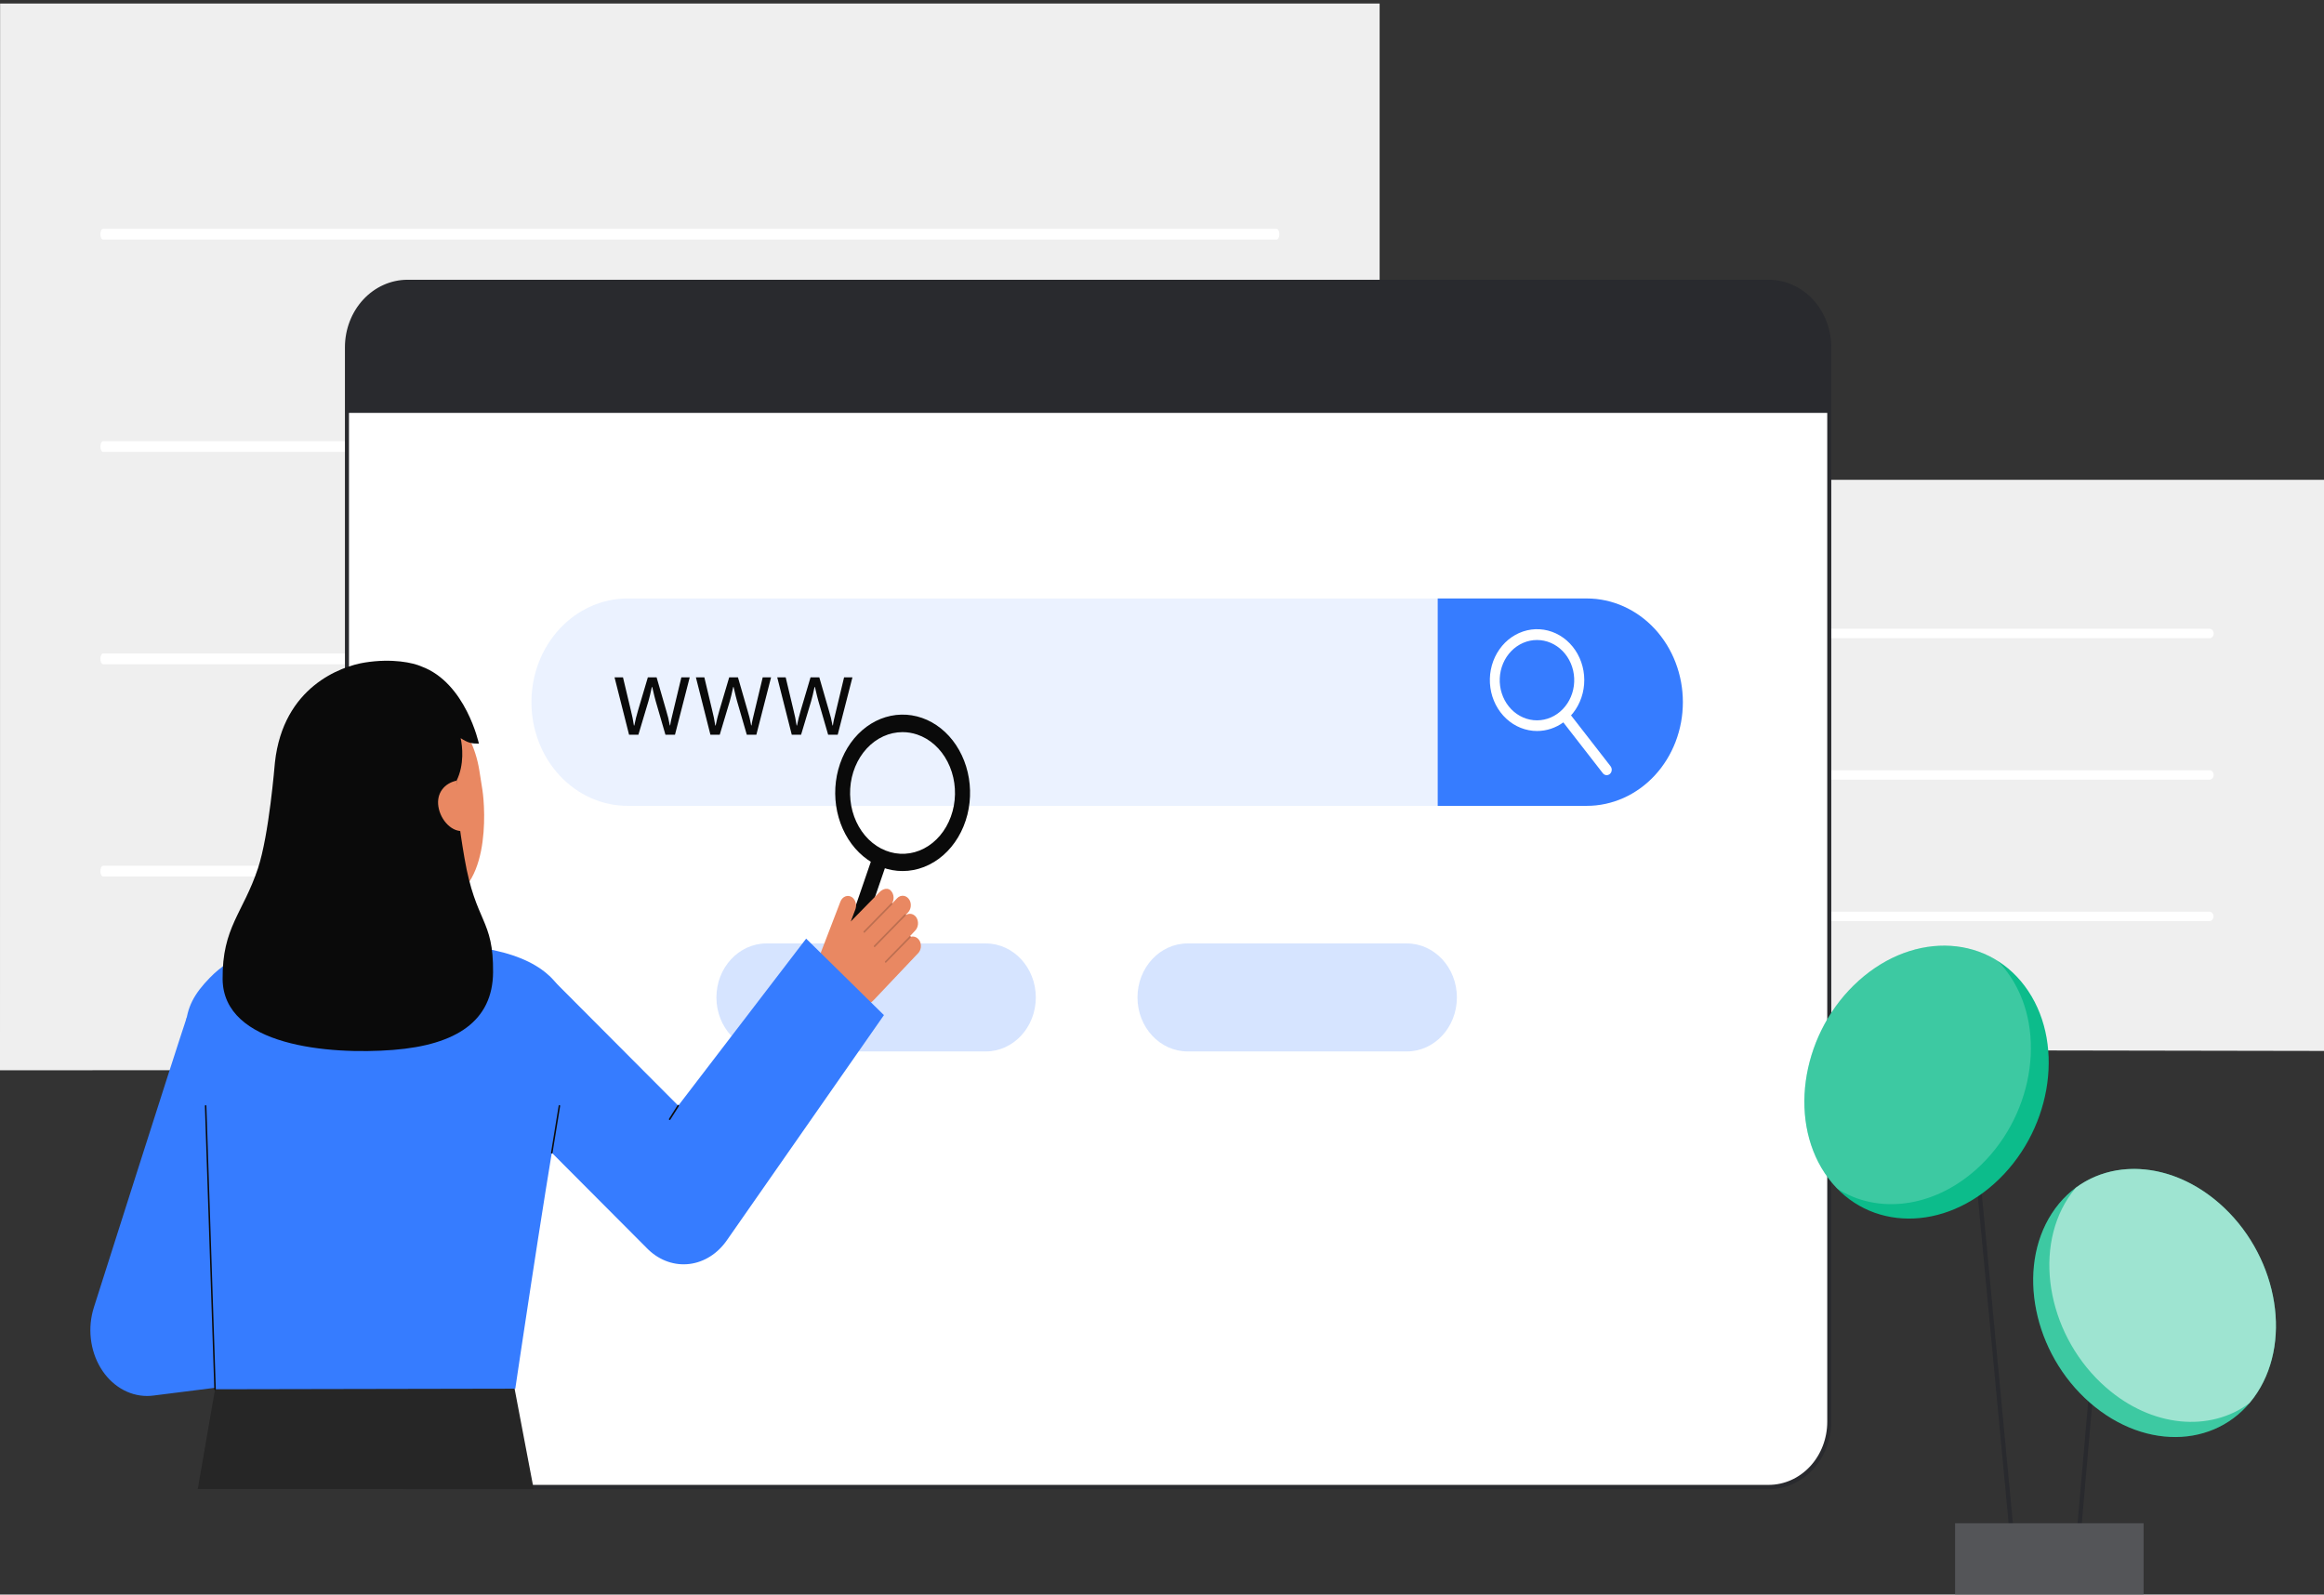 <svg width="341" height="234" viewBox="0 0 341 234" fill="none" xmlns="http://www.w3.org/2000/svg">
<rect x="0" y="0" width="341" height="234" fill="#333333" stroke="none"/>
<path d="M145.801 153.887L341 154.222V70.406H145.801V153.887Z" fill="#EFEFEF"/>
<path d="M324.194 93.653H162.608C162.528 93.656 162.448 93.64 162.374 93.606C162.299 93.573 162.231 93.523 162.174 93.458C162.116 93.394 162.07 93.316 162.039 93.231C162.008 93.145 161.992 93.053 161.992 92.961C161.992 92.868 162.008 92.776 162.039 92.691C162.07 92.605 162.116 92.528 162.174 92.463C162.231 92.399 162.299 92.348 162.374 92.315C162.448 92.281 162.528 92.266 162.608 92.269H324.194C324.273 92.266 324.353 92.281 324.428 92.315C324.502 92.348 324.57 92.399 324.628 92.463C324.685 92.528 324.731 92.605 324.762 92.691C324.794 92.776 324.81 92.868 324.81 92.961C324.81 93.053 324.794 93.145 324.762 93.231C324.731 93.316 324.685 93.394 324.628 93.458C324.57 93.523 324.502 93.573 324.428 93.606C324.353 93.64 324.273 93.656 324.194 93.653Z" fill="white"/>
<path d="M324.194 114.412H162.608C162.528 114.415 162.448 114.399 162.374 114.366C162.299 114.332 162.231 114.282 162.174 114.217C162.116 114.153 162.07 114.075 162.039 113.99C162.008 113.905 161.992 113.813 161.992 113.72C161.992 113.627 162.008 113.535 162.039 113.45C162.07 113.364 162.116 113.287 162.174 113.223C162.231 113.158 162.299 113.108 162.374 113.074C162.448 113.041 162.528 113.025 162.608 113.028H324.194C324.273 113.025 324.353 113.041 324.428 113.074C324.502 113.108 324.57 113.158 324.628 113.223C324.685 113.287 324.731 113.364 324.762 113.45C324.794 113.535 324.81 113.627 324.81 113.72C324.81 113.813 324.794 113.905 324.762 113.99C324.731 114.075 324.685 114.153 324.628 114.217C324.57 114.282 324.502 114.332 324.428 114.366C324.353 114.399 324.273 114.415 324.194 114.412Z" fill="white"/>
<path d="M324.193 135.171H228.227C228.069 135.171 227.917 135.098 227.805 134.968C227.693 134.839 227.63 134.663 227.63 134.479C227.63 134.295 227.693 134.119 227.805 133.99C227.917 133.86 228.069 133.787 228.227 133.787H324.193C324.352 133.787 324.503 133.86 324.615 133.99C324.727 134.119 324.79 134.295 324.79 134.479C324.79 134.663 324.727 134.839 324.615 134.968C324.503 135.098 324.352 135.171 324.193 135.171Z" fill="white"/>
<path d="M202.433 156.966L0 157.062L0.015 0.521H202.433V156.966Z" fill="#EFEFEF"/>
<path d="M187.315 35.159H15.133C15.025 35.159 14.922 35.076 14.846 34.929C14.769 34.781 14.727 34.581 14.727 34.372C14.727 34.163 14.769 33.963 14.846 33.815C14.922 33.668 15.025 33.585 15.133 33.585H187.315C187.423 33.585 187.526 33.668 187.602 33.815C187.679 33.963 187.721 34.163 187.721 34.372C187.721 34.581 187.679 34.781 187.602 34.929C187.526 35.076 187.423 35.159 187.315 35.159Z" fill="white"/>
<path d="M187.315 66.315H15.133C15.025 66.315 14.922 66.232 14.846 66.084C14.769 65.937 14.727 65.737 14.727 65.528C14.727 65.319 14.769 65.119 14.846 64.971C14.922 64.823 15.025 64.74 15.133 64.74H187.315C187.423 64.74 187.526 64.823 187.602 64.971C187.679 65.119 187.721 65.319 187.721 65.528C187.721 65.737 187.679 65.937 187.602 66.084C187.526 66.232 187.423 66.315 187.315 66.315Z" fill="white"/>
<path d="M187.315 97.47H15.133C15.025 97.47 14.922 97.387 14.846 97.239C14.769 97.091 14.727 96.891 14.727 96.682C14.727 96.474 14.769 96.273 14.846 96.126C14.922 95.978 15.025 95.895 15.133 95.895H187.315C187.423 95.895 187.526 95.978 187.602 96.126C187.679 96.273 187.721 96.474 187.721 96.682C187.721 96.891 187.679 97.091 187.602 97.239C187.526 97.387 187.423 97.47 187.315 97.47Z" fill="white"/>
<path d="M101.457 128.625H15.133C15.025 128.625 14.922 128.542 14.846 128.394C14.769 128.247 14.727 128.047 14.727 127.838C14.727 127.629 14.769 127.429 14.846 127.281C14.922 127.133 15.025 127.051 15.133 127.051H101.457C101.565 127.051 101.669 127.133 101.745 127.281C101.821 127.429 101.864 127.629 101.864 127.838C101.864 128.047 101.821 128.247 101.745 128.394C101.669 128.542 101.565 128.625 101.457 128.625Z" fill="white"/>
<path d="M259.527 41.374H59.789C54.884 41.374 50.908 45.662 50.908 50.951V208.645C50.908 213.934 54.884 218.222 59.789 218.222H259.527C264.432 218.222 268.409 213.934 268.409 208.645V50.951C268.409 45.662 264.432 41.374 259.527 41.374Z" fill="white"/>
<path d="M259.527 218.541H59.789C57.356 218.538 55.023 217.494 53.303 215.639C51.582 213.784 50.615 211.268 50.612 208.644V50.95C50.615 48.327 51.582 45.811 53.303 43.956C55.023 42.101 57.356 41.057 59.789 41.054H259.527C261.96 41.057 264.293 42.101 266.013 43.956C267.734 45.811 268.701 48.327 268.704 50.95V208.644C268.702 211.268 267.734 213.784 266.013 215.639C264.293 217.494 261.96 218.538 259.527 218.541ZM59.789 41.693C57.513 41.695 55.331 42.672 53.721 44.407C52.112 46.143 51.206 48.496 51.204 50.95V208.644C51.206 211.099 52.112 213.452 53.721 215.188C55.331 216.923 57.513 217.899 59.789 217.902H259.527C261.803 217.899 263.985 216.923 265.595 215.188C267.204 213.452 268.11 211.099 268.112 208.644V50.95C268.11 48.496 267.204 46.143 265.595 44.407C263.985 42.672 261.803 41.695 259.527 41.693H59.789Z" fill="#292A2E"/>
<path d="M268.408 50.951V60.588H50.908V50.951C50.908 48.411 51.844 45.975 53.51 44.179C55.175 42.383 57.434 41.373 59.79 41.373H259.526C261.882 41.373 264.141 42.383 265.807 44.179C267.472 45.975 268.408 48.411 268.408 50.951Z" fill="#292A2E"/>
<path opacity="0.2" d="M144.636 138.447H112.469C108.41 138.447 105.12 141.995 105.12 146.372C105.12 150.748 108.41 154.296 112.469 154.296H144.636C148.694 154.296 151.984 150.748 151.984 146.372C151.984 141.995 148.694 138.447 144.636 138.447Z" fill="#367CFF"/>
<path opacity="0.2" d="M206.419 138.447H174.252C170.194 138.447 166.903 141.995 166.903 146.372C166.903 150.748 170.194 154.296 174.252 154.296H206.419C210.478 154.296 213.768 150.748 213.768 146.372C213.768 141.995 210.478 138.447 206.419 138.447Z" fill="#367CFF"/>
<path opacity="0.1" d="M246.925 103.039C246.926 105.037 246.561 107.016 245.852 108.862C245.143 110.708 244.104 112.386 242.794 113.799C241.483 115.212 239.928 116.333 238.216 117.098C236.504 117.863 234.669 118.256 232.816 118.256H92.088C90.235 118.256 88.4 117.863 86.688 117.098C84.976 116.334 83.42 115.213 82.11 113.8C80.799 112.387 79.76 110.709 79.051 108.863C78.342 107.017 77.977 105.038 77.977 103.04C77.977 101.042 78.342 99.063 79.051 97.217C79.76 95.371 80.799 93.694 82.11 92.281C83.42 90.868 84.976 89.747 86.688 88.982C88.4 88.217 90.235 87.824 92.088 87.824H232.816C236.558 87.824 240.147 89.427 242.793 92.28C245.439 95.134 246.925 99.003 246.925 103.039Z" fill="#367CFF"/>
<path d="M246.925 103.039C246.926 105.037 246.561 107.016 245.852 108.862C245.143 110.708 244.104 112.386 242.794 113.799C241.483 115.212 239.928 116.333 238.216 117.098C236.504 117.863 234.669 118.256 232.816 118.256H210.956V87.824H232.816C236.558 87.824 240.147 89.427 242.793 92.28C245.439 95.134 246.925 99.003 246.925 103.039Z" fill="#367CFF"/>
<path d="M97.64 107.819L96.208 102.878C96.118 102.575 95.949 101.889 95.702 100.818H95.645C95.455 101.714 95.288 102.406 95.146 102.893L93.671 107.819H92.302L90.171 99.396H91.411C91.914 101.512 92.298 103.123 92.562 104.23C92.753 104.965 92.904 105.711 93.014 106.465H93.071C93.124 106.173 93.208 105.795 93.324 105.331C93.441 104.867 93.542 104.5 93.627 104.229L95.06 99.395H96.343L97.74 104.229C97.968 104.954 98.149 105.696 98.281 106.449H98.338C98.375 106.162 98.426 105.878 98.492 105.596C98.574 105.212 99.07 103.145 99.977 99.395H101.203L99.042 107.817L97.64 107.819Z" fill="#0A0A0A"/>
<path d="M109.577 107.819L108.145 102.878C108.054 102.575 107.886 101.889 107.639 100.818H107.582C107.392 101.715 107.225 102.406 107.083 102.893L105.608 107.819H104.239L102.108 99.396H103.348C103.851 101.512 104.235 103.124 104.499 104.23C104.69 104.965 104.841 105.711 104.951 106.465H105.008C105.061 106.173 105.145 105.795 105.261 105.331C105.378 104.868 105.479 104.5 105.564 104.229L106.997 99.395H108.28L109.676 104.229C109.905 104.954 110.086 105.696 110.218 106.45H110.275C110.312 106.162 110.363 105.878 110.428 105.597C110.511 105.212 111.007 103.145 111.914 99.395H113.14L110.981 107.817L109.577 107.819Z" fill="#0A0A0A"/>
<path d="M121.514 107.819L120.082 102.878C119.991 102.575 119.822 101.889 119.576 100.818H119.518C119.328 101.715 119.162 102.406 119.02 102.893L117.543 107.819H116.175L114.043 99.396H115.283C115.787 101.512 116.171 103.124 116.434 104.23C116.625 104.965 116.776 105.711 116.887 106.465H116.944C116.996 106.173 117.081 105.795 117.197 105.331C117.313 104.868 117.414 104.5 117.5 104.229L118.932 99.395H120.215L121.614 104.231C121.842 104.957 122.023 105.699 122.155 106.452H122.212C122.249 106.165 122.3 105.88 122.366 105.599C122.449 105.214 122.944 103.147 123.852 99.397H125.078L122.916 107.82L121.514 107.819Z" fill="#0A0A0A"/>
<path d="M225.539 107.272C223.88 107.273 222.276 106.633 221.018 105.467C219.76 104.302 218.932 102.688 218.684 100.92C218.435 99.152 218.784 97.346 219.665 95.831C220.547 94.316 221.903 93.192 223.488 92.665C225.072 92.136 226.78 92.239 228.301 92.954C229.821 93.668 231.053 94.947 231.773 96.558C232.494 98.169 232.654 100.006 232.225 101.733C231.796 103.461 230.806 104.965 229.436 105.973C228.287 106.818 226.929 107.27 225.539 107.272ZM225.517 93.919C224.112 93.92 222.761 94.505 221.745 95.551C220.729 96.598 220.126 98.026 220.06 99.54C219.995 101.053 220.473 102.536 221.394 103.679C222.316 104.823 223.611 105.54 225.01 105.682C226.409 105.823 227.805 105.378 228.907 104.439C230.01 103.5 230.735 102.14 230.932 100.639C231.129 99.139 230.783 97.615 229.965 96.383C229.147 95.15 227.92 94.305 226.54 94.023C226.203 93.954 225.86 93.92 225.517 93.919Z" fill="white"/>
<path d="M235.752 113.755C235.644 113.755 235.537 113.73 235.439 113.681C235.341 113.631 235.254 113.559 235.185 113.47L229.013 105.528C228.887 105.366 228.825 105.156 228.843 104.945C228.86 104.735 228.954 104.54 229.104 104.404C229.255 104.268 229.449 104.202 229.645 104.22C229.84 104.239 230.021 104.341 230.147 104.503L236.319 112.444C236.41 112.561 236.468 112.703 236.486 112.853C236.504 113.004 236.482 113.157 236.423 113.294C236.363 113.432 236.269 113.548 236.15 113.63C236.031 113.712 235.893 113.755 235.752 113.755Z" fill="white"/>
<path d="M21.581 204.856C20.24 204.856 18.919 204.48 17.73 203.76C16.541 203.04 15.52 201.998 14.754 200.722C13.987 199.446 13.497 197.974 13.327 196.431C13.156 194.888 13.309 193.32 13.773 191.861C14.244 190.379 25.33 155.505 27.432 149.221L42.95 156.204C41.769 159.737 37.487 173.13 34.047 183.918L39.762 183.197L41.56 202.392L22.482 204.798C22.182 204.836 21.882 204.855 21.581 204.856Z" fill="#367CFF"/>
<path d="M31.555 203.869L29.017 218.522H78.309L75.469 203.59L31.555 203.869Z" fill="#262626"/>
<path d="M42.212 138.385C38.094 138.739 33.895 140.292 30.803 143.467C26.139 148.255 26.554 151.249 28.882 164.511C30.885 175.922 30.091 180.908 31.431 201.965C31.47 202.585 31.555 203.868 31.555 203.868L75.609 203.783C75.609 203.783 79.737 175.847 82.016 162.962C83.749 153.166 88.302 141.274 69.108 138.877C69.057 138.872 53.663 137.4 42.212 138.385Z" fill="#367CFF"/>
<path d="M132.441 127.822C130.366 127.822 128.343 127.064 126.659 125.657C124.976 124.249 123.716 122.264 123.059 119.98C122.402 117.697 122.38 115.232 122.997 112.934C123.613 110.635 124.838 108.62 126.496 107.173C128.154 105.726 130.163 104.92 132.238 104.87C134.312 104.82 136.348 105.527 138.057 106.893C139.766 108.259 141.062 110.213 141.761 112.48C142.46 114.746 142.526 117.21 141.952 119.523C141.355 121.914 140.105 124.016 138.389 125.513C136.674 127.009 134.587 127.82 132.441 127.822ZM132.434 107.438C130.486 107.437 128.61 108.292 127.184 109.832C125.759 111.371 124.889 113.481 124.751 115.734C124.613 117.988 125.217 120.219 126.441 121.977C127.664 123.735 129.417 124.889 131.346 125.207C133.274 125.525 135.235 124.983 136.832 123.691C138.43 122.398 139.546 120.451 139.955 118.242C140.364 116.033 140.036 113.726 139.037 111.787C138.037 109.847 136.441 108.419 134.571 107.791C133.876 107.558 133.157 107.439 132.434 107.438Z" fill="#0A0A0A"/>
<path d="M124.085 141.967C123.904 141.967 123.726 141.916 123.566 141.817C123.405 141.719 123.269 141.576 123.167 141.402C123.065 141.228 123.002 141.028 122.982 140.819C122.963 140.61 122.988 140.399 123.055 140.203L128.102 125.515C128.214 125.203 128.427 124.954 128.696 124.823C128.964 124.692 129.267 124.689 129.537 124.814C129.808 124.939 130.025 125.182 130.142 125.492C130.26 125.801 130.267 126.151 130.164 126.467L125.116 141.156C125.034 141.395 124.892 141.601 124.708 141.745C124.524 141.89 124.307 141.967 124.085 141.967Z" fill="#0A0A0A"/>
<path d="M120.221 140.356L123.316 132.302C123.385 132.126 123.484 131.967 123.607 131.837C123.731 131.707 123.877 131.608 124.035 131.547C124.194 131.486 124.362 131.463 124.528 131.481C124.694 131.5 124.855 131.558 125.001 131.652C125.266 131.836 125.463 132.128 125.553 132.47C125.642 132.813 125.62 133.182 125.488 133.506L124.825 135.233L129.06 130.913C129.524 130.424 130.363 130.167 130.803 130.806C130.986 131.04 131.095 131.338 131.113 131.653C131.131 131.967 131.056 132.28 130.901 132.539C130.906 132.543 130.911 132.547 130.915 132.552C130.918 132.557 130.92 132.561 130.922 132.566L131.638 131.811C131.77 131.671 131.928 131.567 132.099 131.507C132.271 131.447 132.452 131.432 132.629 131.463C132.806 131.495 132.975 131.571 133.123 131.688C133.271 131.804 133.395 131.958 133.486 132.137C133.624 132.422 133.673 132.754 133.625 133.077C133.578 133.399 133.436 133.693 133.224 133.909L132.92 134.231C132.924 134.245 132.925 134.26 132.925 134.275C133.174 134.114 133.464 134.06 133.744 134.124C134.024 134.188 134.276 134.365 134.453 134.624C134.64 134.914 134.726 135.276 134.694 135.636C134.662 135.997 134.513 136.33 134.279 136.569L133.523 137.367C133.54 137.364 133.558 137.367 133.575 137.374C133.591 137.381 133.606 137.392 133.618 137.407C133.632 137.426 133.64 137.449 133.643 137.473C133.899 137.4 134.169 137.427 134.411 137.55C134.652 137.672 134.853 137.884 134.981 138.151C135.111 138.435 135.154 138.762 135.103 139.078C135.053 139.394 134.912 139.682 134.704 139.893L128.326 146.628C127.434 147.57 126.32 148.182 125.126 148.385C123.932 148.588 122.713 148.372 121.626 147.766C120.688 147.244 119.963 146.317 119.604 145.185C119.246 144.052 119.282 142.801 119.706 141.699L120.221 140.356Z" fill="#E98862"/>
<g opacity="0.2">
<path d="M126.727 136.837C126.746 136.862 126.774 136.877 126.803 136.879C126.832 136.88 126.86 136.869 126.882 136.846L130.906 132.733C130.917 132.722 130.926 132.708 130.932 132.693C130.939 132.678 130.942 132.661 130.943 132.644C130.944 132.627 130.942 132.61 130.938 132.594C130.933 132.578 130.925 132.564 130.916 132.551C130.906 132.538 130.894 132.528 130.881 132.521C130.868 132.513 130.854 132.509 130.839 132.508C130.825 132.507 130.81 132.509 130.796 132.514C130.783 132.52 130.77 132.529 130.759 132.54L126.736 136.653C126.725 136.665 126.716 136.678 126.709 136.693C126.703 136.709 126.699 136.725 126.698 136.742C126.697 136.759 126.699 136.776 126.704 136.792C126.709 136.808 126.716 136.822 126.726 136.835L126.727 136.837Z" fill="#0C0C0C"/>
</g>
<g opacity="0.2">
<path d="M128.242 138.946C128.261 138.971 128.289 138.986 128.318 138.987C128.347 138.989 128.375 138.978 128.397 138.955L132.888 134.364C132.898 134.353 132.907 134.34 132.914 134.324C132.92 134.309 132.924 134.293 132.925 134.276C132.926 134.259 132.924 134.242 132.919 134.226C132.914 134.21 132.907 134.195 132.897 134.183C132.877 134.158 132.85 134.143 132.821 134.141C132.792 134.139 132.763 134.15 132.741 134.171L128.25 138.762C128.239 138.773 128.23 138.787 128.224 138.802C128.217 138.817 128.214 138.834 128.213 138.85C128.212 138.867 128.214 138.884 128.218 138.9C128.223 138.916 128.231 138.931 128.24 138.944L128.242 138.946Z" fill="#0C0C0C"/>
</g>
<g opacity="0.2">
<path d="M129.871 141.24C129.891 141.265 129.918 141.28 129.947 141.282C129.977 141.284 130.005 141.272 130.027 141.25L133.609 137.588C133.62 137.577 133.629 137.563 133.635 137.548C133.641 137.533 133.645 137.516 133.646 137.499C133.647 137.482 133.645 137.465 133.64 137.449C133.636 137.433 133.628 137.419 133.619 137.406C133.609 137.393 133.597 137.383 133.584 137.376C133.571 137.368 133.557 137.364 133.542 137.363C133.528 137.362 133.513 137.364 133.499 137.369C133.486 137.375 133.473 137.384 133.462 137.395L129.88 141.057C129.869 141.068 129.86 141.081 129.854 141.096C129.847 141.112 129.843 141.128 129.842 141.145C129.842 141.162 129.844 141.179 129.848 141.195C129.853 141.211 129.86 141.226 129.87 141.238L129.871 141.24Z" fill="#0C0C0C"/>
</g>
<path d="M118.286 137.742L99.52 162.255L80.557 143.225L69.667 157.827L94.841 183.091L95.011 183.261C95.07 183.319 95.129 183.377 95.189 183.434C96.867 185.009 99.016 185.746 101.162 185.483C103.309 185.22 105.277 183.979 106.635 182.033L129.7 148.966L118.286 137.742Z" fill="#367CFF"/>
<path d="M69.107 138.879C69.056 138.871 67.658 144.975 56.745 144.025C49.191 143.369 47.349 137.404 47.175 137.404C47.99 137.203 49.313 136.994 49.675 136.77C50.864 136.029 51.731 135.126 52.167 133.189C52.508 131.675 52.682 125.843 52.682 122.918L64.307 125.948C64.145 129.248 63.011 136.899 66.986 138.253C67.647 138.477 68.359 138.683 69.107 138.879Z" fill="#E98862"/>
<path d="M63.905 132.436C59.322 132.856 53.435 130.611 52.317 123.519L51.308 117.119C50.19 110.027 52.495 103.596 58.252 102.375C64.009 101.153 69.218 105.99 70.337 113.083L70.783 115.914C71.212 118.637 72.081 131.688 63.905 132.436Z" fill="#E98862"/>
<path d="M68.154 125.925C67.332 121.131 66.954 117.932 66.998 114.557C68.157 112.2 67.852 109.494 67.589 108.325C68.724 109.043 69.199 109.123 70.268 109.123C70.268 109.123 68.352 100.202 61.839 97.802C60.64 97.261 57.583 96.578 53.523 97.224C50.07 97.773 41.557 100.769 40.34 111.885V111.892C40.3 112.26 39.483 122.503 37.853 127.417C35.663 134.023 32.587 136.076 32.665 143.698C32.766 153.502 48.304 154.807 57.678 154.074C67.051 153.34 72.281 149.766 72.349 142.7C72.425 134.781 69.8 135.517 68.154 125.925Z" fill="#0A0A0A"/>
<path d="M68.157 121.906C66.407 122.277 64.647 120.407 64.327 118.377C64.007 116.348 65.248 114.927 66.998 114.557L68.157 121.906Z" fill="#E98862"/>
<path d="M80.963 169.292C80.957 169.292 80.95 169.291 80.943 169.289C80.928 169.286 80.915 169.28 80.903 169.271C80.89 169.261 80.88 169.249 80.871 169.235C80.863 169.222 80.857 169.206 80.854 169.189C80.851 169.173 80.851 169.156 80.854 169.139L81.971 162.276C81.973 162.258 81.978 162.242 81.986 162.227C81.994 162.213 82.004 162.2 82.016 162.19C82.028 162.18 82.042 162.173 82.057 162.169C82.071 162.165 82.086 162.165 82.101 162.168C82.116 162.171 82.13 162.178 82.142 162.188C82.154 162.197 82.165 162.21 82.173 162.224C82.181 162.239 82.187 162.255 82.19 162.272C82.192 162.289 82.192 162.306 82.189 162.323L81.072 169.187C81.067 169.216 81.054 169.243 81.034 169.262C81.014 169.281 80.989 169.292 80.963 169.292Z" fill="#0C0C0C"/>
<path d="M31.555 203.998C31.526 203.998 31.498 203.985 31.478 203.962C31.457 203.939 31.445 203.907 31.444 203.874L30.063 162.304C30.063 162.287 30.065 162.27 30.07 162.254C30.075 162.238 30.083 162.224 30.093 162.211C30.103 162.199 30.114 162.189 30.128 162.182C30.141 162.175 30.155 162.171 30.17 162.17C30.199 162.17 30.227 162.183 30.248 162.206C30.269 162.229 30.283 162.26 30.285 162.294L31.666 203.864C31.666 203.881 31.664 203.898 31.659 203.914C31.654 203.93 31.646 203.944 31.636 203.957C31.626 203.969 31.614 203.979 31.601 203.986C31.588 203.993 31.573 203.997 31.559 203.998H31.555Z" fill="#0C0C0C"/>
<path d="M98.261 164.367C98.24 164.367 98.22 164.36 98.203 164.348C98.185 164.335 98.171 164.317 98.162 164.296C98.153 164.274 98.149 164.25 98.151 164.226C98.152 164.203 98.16 164.18 98.172 164.161L99.432 162.179C99.45 162.152 99.476 162.134 99.505 162.129C99.534 162.125 99.563 162.133 99.586 162.153C99.61 162.173 99.625 162.203 99.63 162.236C99.635 162.27 99.628 162.304 99.611 162.331L98.35 164.314C98.34 164.331 98.326 164.344 98.311 164.353C98.295 164.362 98.278 164.367 98.261 164.367Z" fill="#0C0C0C"/>
<path d="M288.493 150.856L287.879 150.934L295.457 231.265L296.071 231.187L288.493 150.856Z" fill="#292A2E"/>
<path d="M308.121 185.925L304.393 228.707L305.007 228.779L308.735 185.997L308.121 185.925Z" fill="#292A2E"/>
<path d="M314.532 223.536H286.868V233.95H314.532V223.536Z" fill="#292A2E"/>
<path opacity="0.2" d="M314.532 223.536H286.868V233.95H314.532V223.536Z" fill="white"/>
<path d="M331.208 204.361C336.449 196.282 333.951 183.844 325.628 176.581C317.306 169.318 306.311 169.979 301.071 178.058C295.83 186.137 298.328 198.575 306.651 205.838C314.973 213.102 325.968 212.44 331.208 204.361Z" fill="#0CBC8B"/>
<path opacity="0.2" d="M331.208 204.361C336.449 196.282 333.951 183.844 325.628 176.581C317.306 169.318 306.311 169.979 301.071 178.058C295.83 186.137 298.328 198.575 306.651 205.838C314.973 213.102 325.968 212.44 331.208 204.361Z" fill="white"/>
<path opacity="0.5" d="M331.208 204.363C330.856 204.908 330.472 205.424 330.058 205.907C324.29 210.183 315.775 209.509 309.02 203.613C300.698 196.351 298.201 183.913 303.442 175.834C303.794 175.291 304.177 174.775 304.588 174.289C310.361 170.011 318.872 170.688 325.63 176.581C333.951 183.846 336.448 196.284 331.208 204.363Z" fill="white"/>
<path d="M292.603 173.71C300.847 166.328 303.088 153.668 297.608 145.433C292.128 137.197 281.002 136.506 272.757 143.888C264.513 151.27 262.272 163.93 267.752 172.165C273.232 180.401 284.359 181.093 292.603 173.71Z" fill="#0CBC8B"/>
<path opacity="0.2" d="M289.99 171.591C283.605 177.312 275.491 178.184 269.609 174.46C268.928 173.764 268.307 172.995 267.753 172.162C262.271 163.929 264.511 151.267 272.756 143.887C279.14 138.169 287.255 137.295 293.134 141.015C293.816 141.711 294.439 142.482 294.993 143.316C300.474 151.549 298.234 164.211 289.99 171.591Z" fill="white"/>
</svg>
